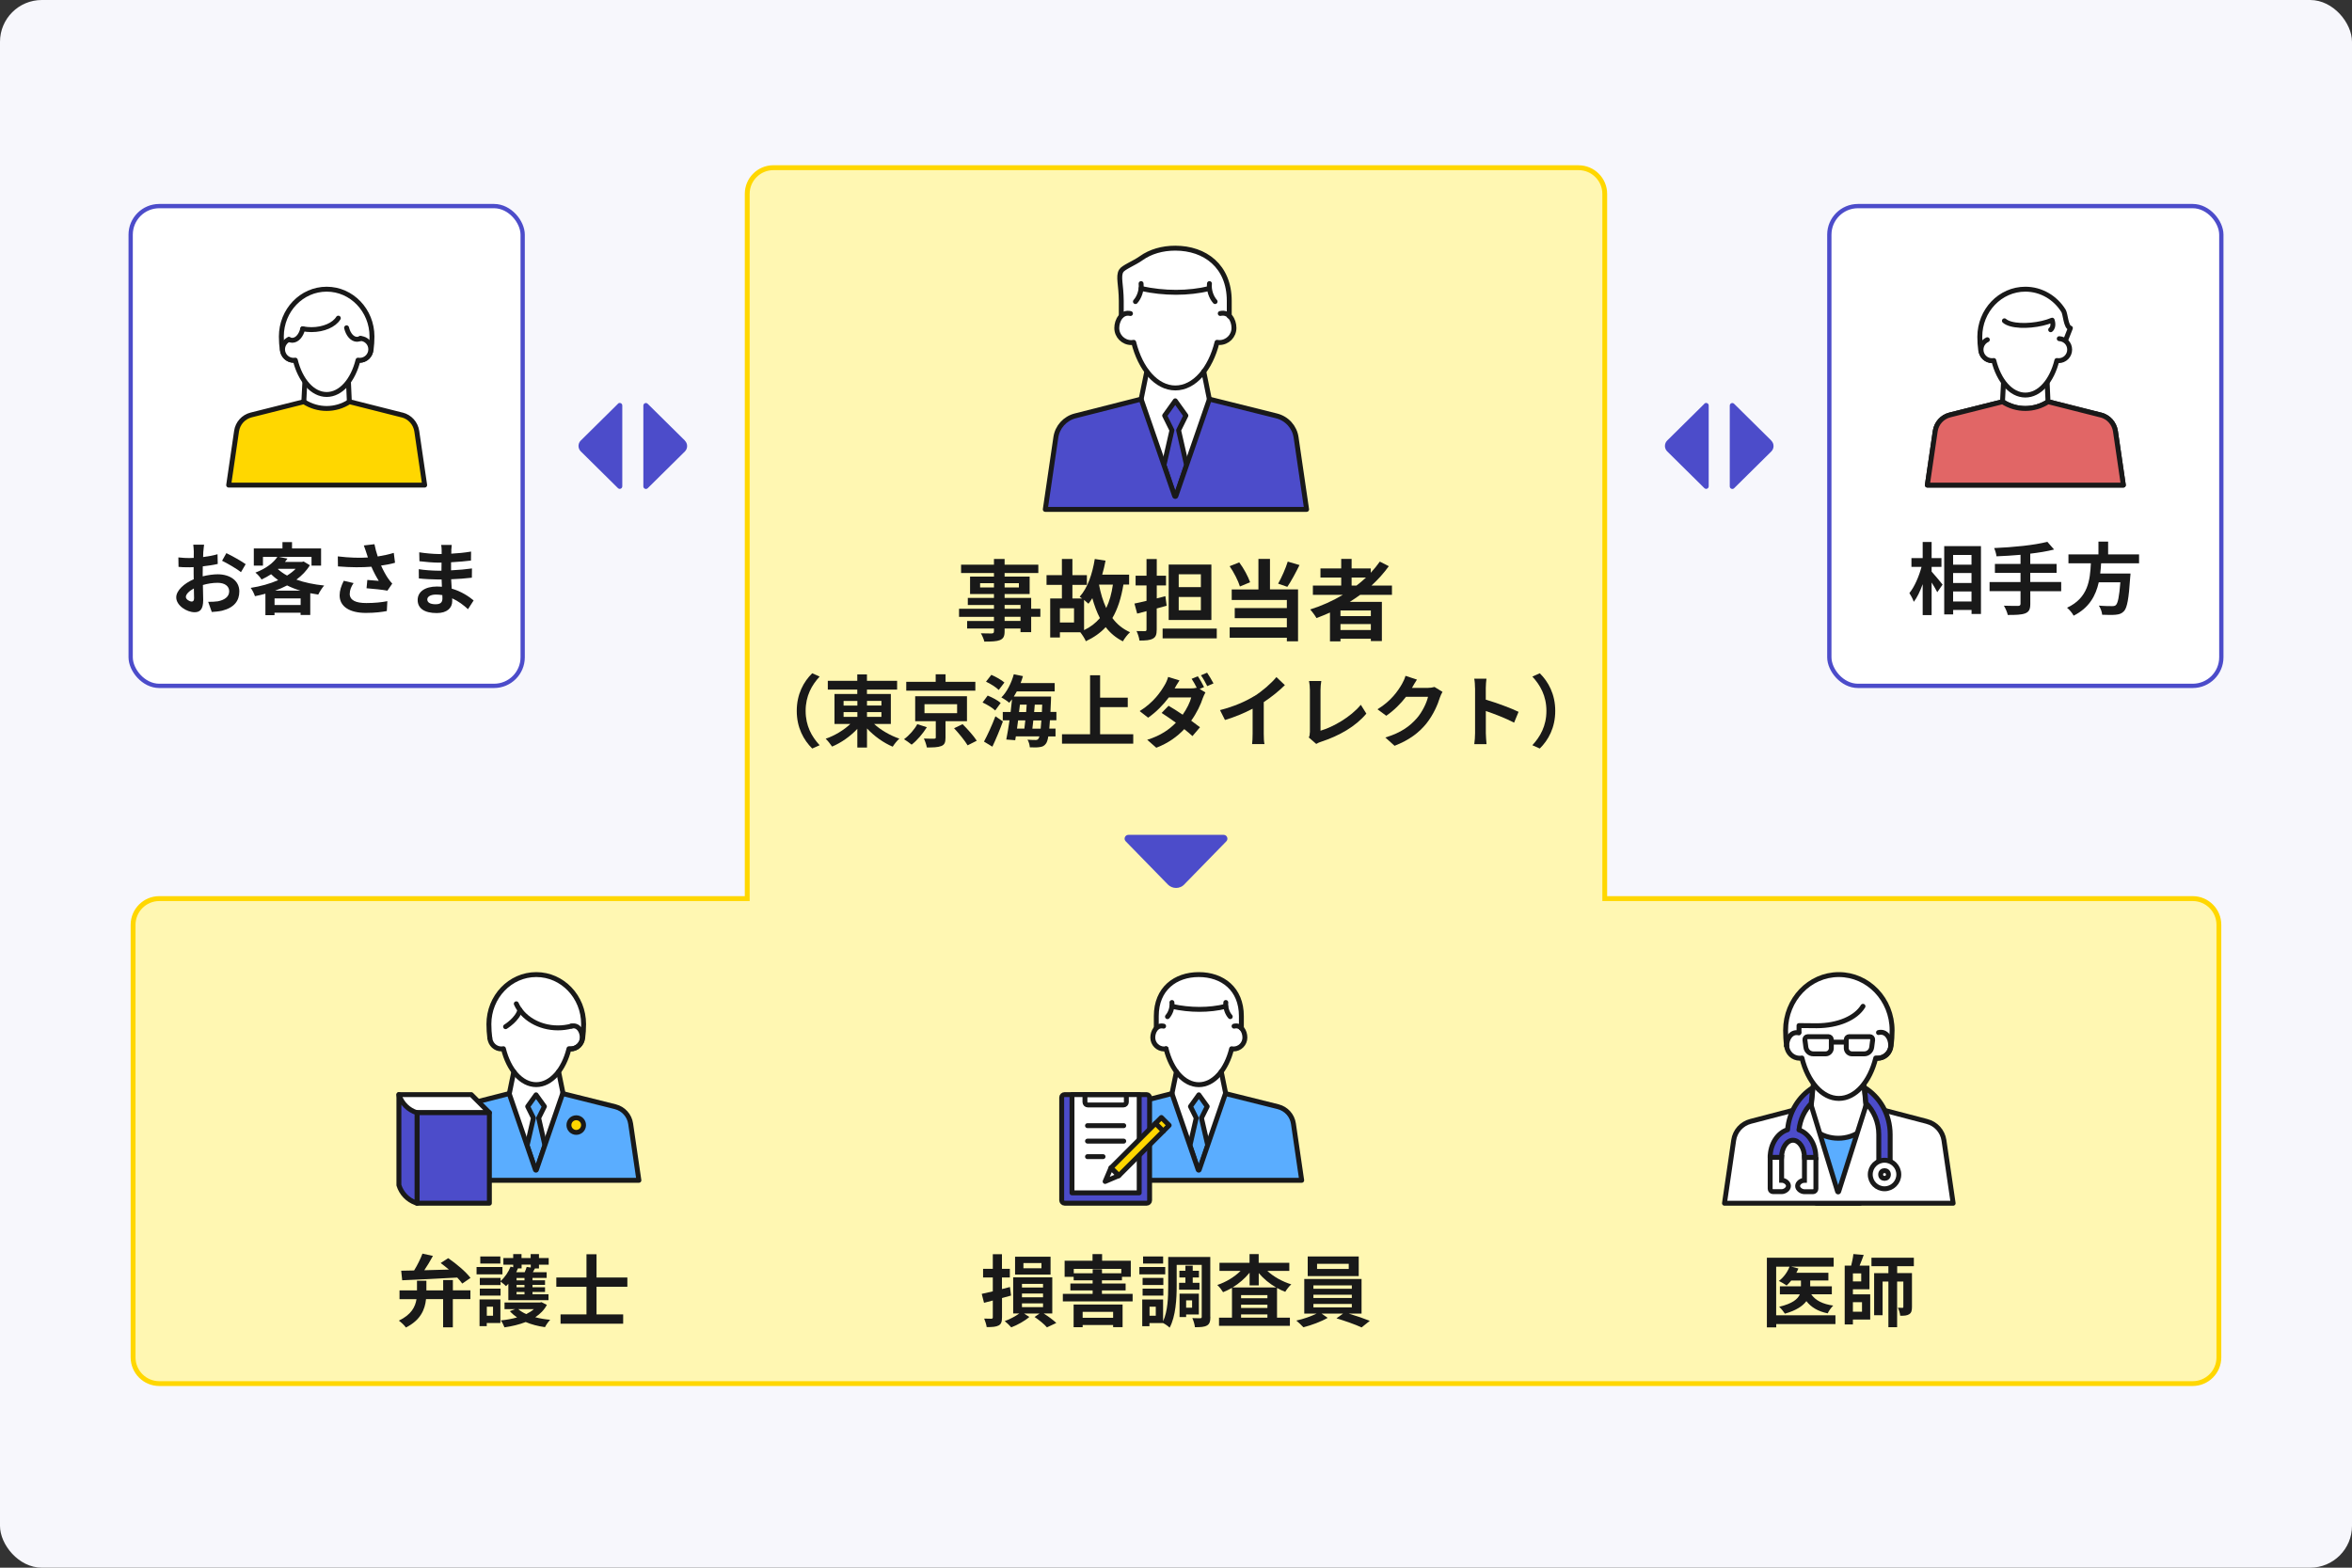 <?xml version="1.0" encoding="UTF-8"?>
<svg id="_レイヤー_2" data-name="レイヤー 2" xmlns="http://www.w3.org/2000/svg" width="450" height="300" viewBox="0 0 450 300">
  <rect x="0" y="0" width="450" height="300" fill="#333333" stroke="none"/>
  <defs>
    <style>
      .cls-1, .cls-2 {
        fill: gold;
      }

      .cls-1, .cls-3, .cls-4, .cls-5, .cls-6, .cls-7, .cls-8, .cls-9 {
        stroke-linecap: round;
      }

      .cls-1, .cls-3, .cls-4, .cls-5, .cls-6, .cls-8, .cls-9 {
        stroke-linejoin: round;
      }

      .cls-1, .cls-4, .cls-5, .cls-6, .cls-7, .cls-8, .cls-9 {
        stroke: #191919;
        stroke-width: .94px;
      }

      .cls-2, .cls-10, .cls-11, .cls-12, .cls-13, .cls-14, .cls-15 {
        stroke-width: 0px;
      }

      .cls-10, .cls-5 {
        fill: none;
      }

      .cls-3 {
        stroke: #4c4cca;
        stroke-width: .82px;
      }

      .cls-3, .cls-11, .cls-6, .cls-7 {
        fill: #fff;
      }

      .cls-4 {
        fill: #e16666;
      }

      .cls-12, .cls-9 {
        fill: #4c4cca;
      }

      .cls-13 {
        fill: #fff7b2;
      }

      .cls-7 {
        stroke-miterlimit: 10;
      }

      .cls-14 {
        fill: #191919;
      }

      .cls-8 {
        fill: #5aadff;
      }

      .cls-15 {
        fill: #f7f7fc;
      }
    </style>
  </defs>
  <g id="_レイヤー_12" data-name="レイヤー 12">
    <g>
      <rect class="cls-15" width="450" height="300" rx="8" ry="8"/>
      <g>
        <g>
          <path class="cls-13" d="m30.47,264.78c-2.76,0-5.01-2.25-5.01-5.01v-82.8c0-2.76,2.25-5.01,5.01-5.01h112.49V37.1c0-2.76,2.25-5.01,5.01-5.01h154.05c2.76,0,5.01,2.25,5.01,5.01v134.87h112.49c2.76,0,5.01,2.25,5.01,5.01v82.8c0,2.76-2.25,5.01-5.01,5.01H30.47Z"/>
          <path class="cls-2" d="m302.03,32.56c2.5,0,4.54,2.04,4.54,4.54v135.33h112.96c2.5,0,4.54,2.04,4.54,4.54v82.8c0,2.5-2.04,4.54-4.54,4.54H30.47c-2.5,0-4.54-2.04-4.54-4.54v-82.8c0-2.5,2.04-4.54,4.54-4.54h112.96V37.1c0-2.5,2.04-4.54,4.54-4.54h154.05m0-.94h-154.05c-3.02,0-5.47,2.45-5.47,5.47v134.4H30.47c-3.02,0-5.47,2.45-5.47,5.47v82.8c0,3.02,2.45,5.47,5.47,5.47h389.05c3.02,0,5.47-2.45,5.47-5.47v-82.8c0-3.02-2.45-5.47-5.47-5.47h-112.03V37.1c0-3.02-2.45-5.47-5.47-5.47h0Z"/>
        </g>
        <rect class="cls-3" x="25" y="39.44" width="75" height="91.81" rx="5.47" ry="5.47"/>
        <g>
          <path class="cls-14" d="m199.05,118.03h-1.76v2.94h-2.04v-.69h-3.04v.52c0,1-.24,1.4-.89,1.69-.64.25-1.55.29-2.99.29-.1-.47-.41-1.16-.66-1.59.81.03,1.81.03,2.08.03.32-.02.42-.12.42-.42v-.52h-5.13v-1.45h5.13v-.79h-6.68v-1.54h6.68v-.73h-5v-1.35h5v-.74h-4.57v-3.34h4.57v-.69h-6.29v-1.59h6.29v-1.1h2.04v1.1h6.45v1.59h-6.45v.69h4.79v3.34h-4.79v.74h5.08v2.08h1.76v1.54Zm-8.88-5.62v-.81h-2.65v.81h2.65Zm2.04-.81v.81h2.73v-.81h-2.73Zm0,4.89h3.04v-.73h-3.04v.73Zm3.04,1.54h-3.04v.79h3.04v-.79Z"/>
          <path class="cls-14" d="m214.94,111.86c-.42,2.56-1.1,4.69-2.11,6.41.86,1.18,1.99,2.09,3.38,2.72-.46.39-1.08,1.2-1.37,1.74-1.35-.68-2.43-1.59-3.29-2.72-1.01,1.1-2.26,1.97-3.8,2.7-.17-.46-.71-1.28-1.06-1.72h-3.9v1h-1.86v-7.46h2.24v-2.6h-2.94v-1.87h2.94v-3.09h2.01v3.09h2.77v1.87h-2.77v2.6h1.86c-.17-.14-.34-.25-.47-.34,1.5-1.64,2.43-4.34,2.89-7.22l2.06.32c-.17.91-.39,1.82-.64,2.68h5.15v1.89h-1.08Zm-9.45,4.54h-2.7v2.72h2.7v-2.72Zm1.91,4.19c1.25-.59,2.24-1.37,3.04-2.31-.59-1.13-1.06-2.41-1.45-3.81-.24.39-.49.76-.74,1.06-.19-.17-.51-.46-.84-.73v5.79Zm2.87-8.72c.3,1.64.76,3.16,1.38,4.49.61-1.27,1.03-2.75,1.28-4.49h-2.67Z"/>
          <path class="cls-14" d="m223.2,115.92c-.62.17-1.25.35-1.89.52v4.02c0,.98-.19,1.47-.74,1.75-.56.32-1.38.37-2.56.37-.05-.52-.32-1.32-.56-1.82.66.02,1.37.02,1.59.02.24,0,.32-.08.32-.32v-3.51l-1.79.47-.52-1.92c.66-.13,1.47-.32,2.31-.52v-2.95h-2.09v-1.86h2.09v-3.19h1.96v3.19h1.77v1.86h-1.77v2.48l1.65-.42.24,1.84Zm9.6,4.37v1.87h-10.36v-1.87h10.36Zm-1.03-1.65h-8.17v-10.6h8.17v10.6Zm-2.01-8.74h-4.24v2.46h4.24v-2.46Zm0,4.34h-4.24v2.55h4.24v-2.55Z"/>
          <path class="cls-14" d="m237.23,112.23c-.32-1.06-1.15-2.7-1.97-3.88l1.84-.73c.88,1.16,1.7,2.72,2.08,3.8l-1.94.81Zm5.75.56h5.37v9.94h-2.14v-.69h-10.94v-1.99h10.94v-1.75h-9.97v-1.94h9.97v-1.55h-10.55v-2.01h5.11v-5.84h2.21v5.84Zm5.65-4.66c-.74,1.5-1.6,3.11-2.33,4.17l-1.76-.61c.66-1.16,1.43-2.9,1.84-4.22l2.24.66Z"/>
          <path class="cls-14" d="m260.24,113.83c-.66.47-1.3.91-1.99,1.35h6.14v7.49h-2.11v-.44h-5.81v.51h-2.01v-5.52c-.84.37-1.72.74-2.58,1.06-.24-.44-.84-1.25-1.21-1.65,2.21-.69,4.32-1.65,6.26-2.8h-5.74v-1.77h5.42v-1.54h-3.97v-1.74h3.97v-1.82h1.99v1.82h3.66v.83c.64-.69,1.22-1.4,1.74-2.14l1.72.88c-.96,1.33-2.09,2.58-3.32,3.71h3.92v1.77h-6.08Zm2.04,2.99h-5.81v1.08h5.81v-1.08Zm0,3.75v-1.15h-5.81v1.15h5.81Zm-3.68-8.51h.93c.64-.49,1.25-1,1.82-1.54h-2.75v1.54Z"/>
        </g>
        <g>
          <path class="cls-14" d="m155.4,128.84l1.42.63c-1.5,1.62-2.68,3.69-2.68,6.57s1.18,4.95,2.68,6.57l-1.42.63c-1.62-1.59-2.96-3.99-2.96-7.2s1.33-5.61,2.96-7.2Z"/>
          <path class="cls-14" d="m167.23,138.53c1.27,1.17,3.1,2.23,4.84,2.82-.42.36-.99,1.08-1.27,1.54-1.75-.73-3.55-2.02-4.92-3.49v3.65h-1.85v-3.57c-1.35,1.44-3.09,2.66-4.83,3.39-.29-.44-.84-1.14-1.23-1.5,1.71-.58,3.48-1.65,4.72-2.83h-3.03v-5.73h4.36v-.85h-5.64v-1.67h5.64v-1.23h1.85v1.23h5.77v1.67h-5.77v.85h4.57v5.73h-3.23Zm-5.83-3.51h2.64v-.88h-2.64v.88Zm0,2.17h2.64v-.92h-2.64v.92Zm4.48-3.06v.88h2.76v-.88h-2.76Zm2.76,2.14h-2.76v.92h2.76v-.92Z"/>
          <path class="cls-14" d="m177.33,139.17c-.75,1.2-1.86,2.52-2.91,3.33-.39-.33-1.05-.79-1.46-1.04,1-.72,2.04-1.92,2.54-2.88l1.83.58Zm9.27-7h-13.21v-1.69h5.63v-1.44h1.89v1.44h5.7v1.69Zm-5.7,5.83v3.17c0,.9-.17,1.35-.82,1.6-.66.25-1.54.27-2.75.27-.09-.53-.33-1.22-.57-1.71.77.03,1.71.04,1.95.03.27-.02.33-.06.33-.25v-3.1h-3.94v-4.78h9.91v4.78h-4.11Zm-4.02-1.53h6.24v-1.71h-6.24v1.71Zm7.29,2.11c.93.93,2.15,2.28,2.71,3.17l-1.75.88c-.51-.87-1.65-2.26-2.59-3.27l1.63-.78Z"/>
          <path class="cls-14" d="m190.41,135.96c-.5-.49-1.57-1.14-2.42-1.53l.98-1.32c.85.34,1.95.92,2.49,1.41l-1.05,1.44Zm-2.15,5.96c.63-1.17,1.53-3.09,2.19-4.85l1.43.99c-.58,1.6-1.32,3.36-2.01,4.83l-1.6-.97Zm2.83-9.88c-.49-.5-1.56-1.19-2.44-1.59l1.02-1.31c.84.36,1.95.98,2.5,1.47l-1.08,1.42Zm9.79,5.82c-.03.6-.08,1.11-.12,1.57h1.19v1.5h-1.38c-.12.71-.27,1.13-.45,1.37-.33.46-.69.61-1.2.67-.43.08-1.15.08-1.89.04-.02-.44-.19-1.06-.44-1.46.65.05,1.23.06,1.53.06.26,0,.41-.04.56-.24.06-.09.13-.24.19-.45h-4.51l-.12.73-1.71-.13c.2-1,.42-2.29.62-3.67h-1.29v-1.6h1.5c.1-.83.19-1.65.27-2.42-.18.24-.36.45-.54.66-.31-.3-1.08-.81-1.5-1.02,1.06-1.05,1.92-2.75,2.38-4.44l1.75.36c-.13.45-.28.9-.45,1.33h6.52v1.59h-7.24c-.18.34-.38.67-.58.99h7.13s0,.51-.02.72c-.03.81-.06,1.54-.1,2.22h1.14v1.6h-1.23Zm-6.09,0c-.08.54-.15,1.06-.21,1.57h1.41c.06-.48.12-1.02.18-1.57h-1.38Zm.19-1.6h1.35c.03-.48.07-.96.1-1.42h-1.29l-.17,1.42Zm4.13,3.18c.04-.44.09-.96.13-1.57h-1.54c-.06.55-.12,1.09-.18,1.57h1.59Zm.23-3.18c.01-.44.04-.92.06-1.42h-1.42c-.03.46-.07.94-.12,1.42h1.49Z"/>
          <path class="cls-14" d="m216.82,140.51v1.8h-13.63v-1.8h5.37v-11.29h1.92v4.29h5.29v1.81h-5.29v5.19h6.34Z"/>
          <path class="cls-14" d="m230.37,131.48l-.84.36,1.1.67c-.17.3-.36.71-.5,1.08-.39,1.21-1.14,2.82-2.22,4.32.64.46,1.23.9,1.68,1.26l-1.44,1.69c-.4-.38-.96-.84-1.57-1.33-1.32,1.4-3.02,2.67-5.35,3.56l-1.74-1.52c2.59-.79,4.26-2.01,5.49-3.27-.98-.7-1.96-1.38-2.73-1.87l1.33-1.37c.79.45,1.74,1.06,2.7,1.71.77-1.09,1.41-2.38,1.64-3.31h-4.29c-1.05,1.4-2.44,2.83-3.96,3.88l-1.62-1.26c2.62-1.62,4.02-3.67,4.78-4.98.23-.36.54-1.05.67-1.56l2.17.67c-.36.52-.75,1.2-.93,1.53h3.06c.4,0,.84-.04,1.17-.13-.29-.57-.65-1.23-.98-1.71l1.19-.48c.38.54.92,1.5,1.18,2.05Zm1.8-.7l-1.19.52c-.31-.63-.79-1.5-1.21-2.07l1.18-.5c.39.57.95,1.51,1.22,2.04Z"/>
          <path class="cls-14" d="m239.98,133.22c1.54-.96,3.25-2.46,4.23-3.65l1.62,1.54c-1.14,1.13-2.58,2.29-4.04,3.25v6.06c0,.66.03,1.59.14,1.97h-2.37c.06-.36.1-1.31.1-1.97v-4.8c-1.54.81-3.45,1.62-5.29,2.16l-.95-1.89c2.69-.69,4.89-1.66,6.55-2.68Z"/>
          <path class="cls-14" d="m250.62,140.16v-8.13c0-.57-.07-1.27-.17-1.71h2.35c-.09.58-.15,1.13-.15,1.71v7.8c2.44-.71,5.79-2.63,7.71-4.96l1.06,1.69c-2.05,2.46-5.16,4.24-8.7,5.4-.21.07-.54.18-.89.4l-1.42-1.23c.18-.38.19-.63.19-.97Z"/>
          <path class="cls-14" d="m270.18,131.57s-.03.04-.04.07h3.01c.46,0,.96-.07,1.31-.18l1.53.94c-.17.29-.38.71-.5,1.08-.4,1.33-1.26,3.33-2.61,5.01-1.42,1.74-3.24,3.12-6.06,4.23l-1.77-1.59c3.07-.92,4.74-2.22,6.04-3.7,1.02-1.17,1.89-2.97,2.13-4.09h-4.21c-1,1.3-2.31,2.62-3.78,3.63l-1.68-1.24c2.63-1.6,3.93-3.54,4.68-4.83.23-.38.54-1.06.68-1.57l2.19.72c-.35.53-.74,1.2-.92,1.53Z"/>
          <path class="cls-14" d="m282.21,131.67c0-.52-.04-1.27-.15-1.8h2.34c-.06.53-.13,1.19-.13,1.8v2.22c2.01.58,4.89,1.65,6.27,2.33l-.85,2.07c-1.54-.81-3.79-1.68-5.41-2.23v4.24c0,.44.08,1.48.13,2.1h-2.34c.09-.6.15-1.5.15-2.1v-8.62Z"/>
          <path class="cls-14" d="m294.6,143.24l-1.42-.63c1.5-1.62,2.69-3.69,2.69-6.57s-1.19-4.95-2.69-6.57l1.42-.63c1.62,1.59,2.96,3.99,2.96,7.2s-1.33,5.61-2.96,7.2Z"/>
        </g>
        <g>
          <path class="cls-14" d="m38.9,105.54c-.02.33-.03.69-.04,1.06.99-.12,1.98-.31,2.76-.54l.04,1.86c-.85.2-1.89.35-2.86.46-.02.45-.02.92-.02,1.35v.56c1.02-.25,2.06-.39,2.88-.39,2.31,0,4.13,1.2,4.13,3.27,0,1.77-.93,3.1-3.31,3.7-.69.15-1.35.2-1.96.24l-.69-1.94c.67,0,1.32-.02,1.84-.1,1.22-.23,2.18-.83,2.18-1.92,0-1.02-.9-1.62-2.21-1.62-.93,0-1.9.15-2.82.42.03,1.18.06,2.35.06,2.86,0,1.86-.66,2.35-1.65,2.35-1.46,0-3.51-1.26-3.51-2.85,0-1.3,1.5-2.67,3.35-3.46-.02-.36-.02-.72-.02-1.06v-1.26c-.29.01-.56.03-.79.03-1,0-1.59-.02-2.1-.08l-.03-1.81c.88.1,1.53.12,2.07.12.27,0,.57-.01.87-.03.01-.52.01-.96.01-1.21,0-.31-.06-1.05-.1-1.32h2.07c-.05.27-.1.92-.14,1.31Zm-2.25,9.58c.27,0,.48-.12.48-.63,0-.38-.01-1.06-.04-1.88-.92.5-1.53,1.11-1.53,1.63,0,.47.71.87,1.09.87Zm10.35-7.15l-.9,1.53c-.72-.62-2.68-1.74-3.61-2.19l.82-1.46c1.16.56,2.9,1.54,3.69,2.11Z"/>
          <path class="cls-14" d="m59.29,108.16c-.65,1.08-1.53,1.98-2.58,2.76,1.56.56,3.37.93,5.31,1.13-.38.42-.88,1.21-1.13,1.73-.52-.08-1.03-.17-1.53-.26v4.17h-1.85v-.44h-4.99v.47h-1.74v-4.1c-.66.18-1.32.33-2,.47-.15-.48-.52-1.22-.82-1.59,1.83-.28,3.67-.78,5.26-1.48-.48-.34-.93-.72-1.35-1.13-.55.36-1.15.69-1.83,1.01-.24-.42-.79-1.05-1.18-1.32,2.08-.79,3.46-1.9,4.21-3.01h-2.76v1.67h-1.75v-3.29h5.48v-1.21h1.83v1.21h5.56v3.29h-1.83v-1.67h-6.27l1.67.33c-.15.21-.31.42-.48.63h3.27l.3-.08,1.2.72Zm-1.77,7.62v-1.27h-4.99v1.27h4.99Zm-.03-2.75c-.92-.27-1.77-.61-2.56-1-.72.38-1.5.72-2.31,1h4.88Zm-4.32-4.12c.5.45,1.08.87,1.75,1.23.63-.39,1.2-.83,1.65-1.29h-3.33l-.08.06Z"/>
          <path class="cls-14" d="m69.62,104.38l2.02-.24c.15.79.38,1.6.63,2.35,1.08-.17,2.13-.4,3.07-.69l.24,1.89c-.77.23-1.73.41-2.67.54.44.98.96,1.91,1.33,2.44.25.38.54.71.81,1.01l-.93,1.35c-.84-.17-2.73-.36-3.99-.46l.15-1.59c.73.06,1.73.15,2.19.18-.45-.72-.99-1.71-1.41-2.71-1.78.14-3.84.15-6.4-.06l-.03-1.92c2.25.27,4.17.32,5.76.21-.12-.35-.21-.66-.3-.92-.12-.35-.29-.89-.48-1.38Zm-2.71,9.22c0,1.26,1.12,1.8,3.18,1.8,1.63,0,2.96-.15,4.02-.36l-.1,1.89c-.85.17-2.21.36-4.04.36-3.06-.01-4.99-1.2-4.99-3.36,0-.91.29-1.77.79-2.79l1.88.44c-.48.7-.73,1.36-.73,2.02Z"/>
          <path class="cls-14" d="m86.36,105.34c-.02.15-.02.38-.02.61,1.23-.06,2.48-.18,3.79-.4l-.02,1.72c-.99.12-2.35.25-3.81.33v1.54c1.51-.07,2.79-.19,4-.36l-.02,1.77c-1.35.15-2.52.25-3.96.3.03.57.06,1.19.1,1.79,1.89.54,3.33,1.54,4.2,2.26l-1.08,1.68c-.81-.75-1.83-1.54-3.03-2.08.01.21.01.39.01.55,0,1.27-.97,2.27-2.95,2.27-2.4,0-3.66-.92-3.66-2.5s1.4-2.58,3.71-2.58c.31,0,.63.02.93.04-.03-.46-.05-.94-.06-1.39h-.78c-.87,0-2.58-.08-3.57-.2l-.02-1.77c.98.18,2.82.29,3.62.29h.72c0-.5,0-1.04.02-1.54h-.56c-.94,0-2.68-.14-3.67-.27l-.04-1.71c1.08.18,2.79.33,3.71.33h.58v-.71c0-.29-.03-.75-.09-1.03h2.02c-.04.3-.07.67-.09,1.06Zm-3.03,10.29c.79,0,1.32-.23,1.32-1.1,0-.17,0-.38-.02-.65-.4-.06-.81-.1-1.23-.1-1.06,0-1.65.42-1.65.93,0,.57.54.92,1.58.92Z"/>
        </g>
        <g>
          <path class="cls-14" d="m86.64,246.93h3.36v1.68h-3.36v5.4h-1.86v-5.4h-3.27c-.2,1.95-1.01,4-3.85,5.43-.27-.41-.93-1.02-1.35-1.32,2.4-1.14,3.15-2.65,3.38-4.11h-3.25v-1.68h3.34v-1.84h1.8v1.84h3.21v-1.98h1.86v1.98Zm-9.87-3.76c.7-.02,1.54-.03,2.46-.05.62-1,1.23-2.23,1.6-3.22l2,.44c-.5.93-1.08,1.89-1.65,2.74,1.47-.04,3.09-.09,4.71-.13-.53-.44-1.07-.87-1.58-1.25l1.44-.93c1.54,1.05,3.4,2.61,4.27,3.78l-1.58,1.08c-.24-.34-.57-.73-.96-1.15-3.81.21-7.78.41-10.53.52l-.19-1.83Z"/>
          <path class="cls-14" d="m96.13,243.87h-4.95v-1.41h4.95v1.41Zm-.39,9.31h-2.61v.6h-1.38v-5.11h3.99v4.52Zm1.52-7.51c-.15.17-.29.31-.44.45-.23-.23-.72-.63-1.05-.87v.66h-3.97v-1.36h3.97v.6c.81-.7,1.52-1.74,1.92-2.77l.5.13v-.5h-1.88v-1.27h1.88v-.75h1.59v.75h1.75v-.75h1.59v.75h1.86v1.27h-1.86v.72h-.77c-.14.25-.27.51-.4.73h2.64v1.09h-2.71v.45h2.4v.88h-2.4v.45h2.4v.9h-2.4v.45h3.06v1.13h-7.68v-3.15Zm-5.46.93h3.97v1.33h-3.97v-1.33Zm3.93-4.8h-3.84v-1.35h3.84v1.35Zm-2.59,8.26v1.73h1.19v-1.73h-1.19Zm11.49-.34c-.52.97-1.29,1.74-2.22,2.35.89.24,1.85.4,2.86.49-.36.35-.79.99-1,1.41-1.33-.18-2.58-.51-3.69-.98-1.23.48-2.61.81-4.06,1.02-.14-.4-.45-1-.71-1.33,1.09-.1,2.16-.3,3.12-.57-.52-.36-.99-.75-1.38-1.2l1.04-.39h-2.06v-1.27h6.79l.29-.06,1.02.52Zm-5.59-6.99h.06c-.1.25-.21.49-.33.73h1.62c.15-.35.3-.72.38-1.02l.78.12v-.56h-1.75v.72h-.75Zm1.31,1.83h-1.52v.45h1.52v-.45Zm0,1.33h-1.52v.45h1.52v-.45Zm0,1.35h-1.52v.45h1.52v-.45Zm-1.2,3.28c.41.36.93.68,1.53.95.55-.27,1.06-.58,1.47-.95h-3Z"/>
          <path class="cls-14" d="m114.13,246.24v5.29h5.1v1.78h-11.98v-1.78h4.96v-5.29h-5.77v-1.77h5.77v-4.45h1.92v4.45h5.9v1.77h-5.9Z"/>
        </g>
        <g>
          <path class="cls-14" d="m351.18,253.38h-11.34v.63h-1.79v-13.33h12.78v1.71h-8.11l1.36.35c-.1.28-.24.55-.39.82h6.13v1.48h-3.48v1.11h4.14v1.53h-3.94c.79,1.17,2.22,1.89,4.21,2.16-.39.36-.85,1.02-1.06,1.49-1.86-.38-3.16-1.16-4.08-2.34-.69.93-1.95,1.79-4.11,2.4-.23-.37-.73-.99-1.1-1.32,2.55-.6,3.57-1.48,3.96-2.38h-3.82v-1.53h4.03v-1.11h-1.86c-.29.36-.58.68-.88.95-.35-.26-1.08-.68-1.49-.87.89-.65,1.65-1.69,2.04-2.73h-2.55v9.3h11.34v1.69Z"/>
          <path class="cls-14" d="m354.51,247.69h3.31v4.83h-3.31v.93h-1.57v-11.26h1.24c.18-.72.36-1.56.42-2.21l1.98.17c-.25.71-.54,1.44-.79,2.04h1.89v4.53h-3.17v.98Zm1.59-4h-1.59v1.53h1.59v-1.53Zm-1.59,5.5v1.83h1.74v-1.83h-1.74Zm8.47-6.9v1.33h2.83v6.48c0,.69-.1,1.13-.54,1.4-.42.27-.94.29-1.71.29-.03-.46-.24-1.13-.45-1.53.38.01.75.01.87.01.14,0,.18-.04.18-.19v-4.84h-1.19v8.74h-1.67v-8.74h-1.11v6.45h-1.62v-8.05h2.73v-1.33h-3.24v-1.62h8.11v1.62h-3.21Z"/>
        </g>
        <g>
          <path class="cls-14" d="m193.45,247.92c-.57.17-1.15.33-1.74.48v3.66c0,.88-.15,1.32-.65,1.59-.51.27-1.23.31-2.28.31-.05-.45-.29-1.17-.48-1.63.57.03,1.18.03,1.38.03.19-.02.27-.07.27-.28v-3.21l-1.68.44-.44-1.71c.6-.12,1.33-.29,2.12-.48v-2.66h-1.86v-1.65h1.86v-2.8h1.75v2.8h1.51v1.65h-1.51v2.22c.51-.12,1.02-.25,1.53-.39l.21,1.63Zm6.25,3.44c.92.58,1.86,1.29,2.4,1.81l-1.79.84c-.49-.58-1.5-1.41-2.37-1.99l.96-.66h-2.97l1.01.66c-.85.75-2.31,1.56-3.46,1.99-.29-.34-.83-.87-1.25-1.2.96-.33,2.05-.92,2.79-1.46h-1.17v-6.91h7.48v6.91h-1.63Zm1.3-7.45h-6.79v-3.42h6.79v3.42Zm-5.47,2.47h4.03v-.69h-4.03v.69Zm0,1.88h4.03v-.72h-4.03v.72Zm0,1.88h4.03v-.72h-4.03v.72Zm3.73-8.43h-3.45v.99h3.45v-.99Z"/>
          <path class="cls-14" d="m216.7,247.6v1.44h-13.35v-1.44h5.7v-.66h-4.26v-1.32h4.26v-.61h-3.63v-.67h-1.73v-3.08h5.34v-1.27h1.83v1.27h5.49v3.08h-1.69v.67h-3.83v.61h4.53v1.32h-4.53v.66h5.86Zm-11.29,2.04h9.37v4.33h-1.81v-.41h-5.83v.42h-1.73v-4.35Zm3.65-5.98v-.78h1.78v.78h3.69v-.84h-9.09v.84h3.61Zm-1.92,7.38v1.14h5.83v-1.14h-5.83Z"/>
          <path class="cls-14" d="m222.94,243.87h-4.95v-1.41h4.95v1.41Zm8.64,8.11c0,.87-.14,1.38-.65,1.67-.51.3-1.25.33-2.31.33-.04-.48-.27-1.27-.5-1.74.62.03,1.31.02,1.53.02.21,0,.27-.06.27-.28v-9.93h-4.79v4.06c0,2.39-.18,5.81-1.35,7.96-.26-.27-.85-.69-1.25-.88h-2.61v.6h-1.38v-5.11h3.99v4.17c.9-1.95.98-4.66.98-6.73v-5.58h8.05v11.46Zm-9-6.07h-3.97v-1.36h3.97v1.36Zm-3.97.69h3.97v1.33h-3.97v-1.33Zm3.93-4.8h-3.84v-1.35h3.84v1.35Zm-1.41,8.26h-1.19v1.73h1.19v-1.73Zm5.67-4.57v-1.02h-1.15v-1.29h1.15v-.97h1.4v.97h1.19v1.29h-1.19v1.02h1.29v1.31h-3.9v-1.31h1.21Zm.14,6.04v.51h-1.26v-4.48h3.69v3.98h-2.43Zm0-2.69v1.41h1.14v-1.41h-1.14Z"/>
          <path class="cls-14" d="m242.46,243.19c1.2,1.13,2.9,2.07,4.6,2.59-.38.31-.89.98-1.16,1.43-.54-.2-1.06-.45-1.57-.74v5.69h2.46v1.56h-13.56v-1.56h2.48v-5.71c-.56.31-1.11.6-1.7.83-.25-.41-.73-1.05-1.11-1.38,1.65-.54,3.3-1.54,4.46-2.7h-4.04v-1.54h5.75v-1.67h1.75v1.67h5.86v1.54h-4.23Zm1.71,3.19c-1.27-.72-2.43-1.68-3.34-2.76v2.35h-1.75v-2.42c-.89,1.09-2.01,2.07-3.25,2.82h8.35Zm-1.68,1.46h-5.04v.6h5.04v-.6Zm-5.04,2.46h5.04v-.63h-5.04v.63Zm5.04,1.86v-.63h-5.04v.63h5.04Z"/>
          <path class="cls-14" d="m258.06,251.38c1.41.42,2.98.96,4.02,1.38l-1.57,1.26c-1.15-.54-3.23-1.27-4.81-1.74l1.26-.9h-4.1l1.16.81c-1.22.71-3.14,1.43-4.65,1.8-.33-.38-.94-.93-1.35-1.28,1.31-.28,2.85-.82,3.87-1.33h-2.35v-6.63h10.96v6.63h-2.43Zm1.9-7.18h-9.76v-3.75h9.76v3.75Zm-8.67,2.42h7.35v-.65h-7.35v.65Zm0,1.77h7.35v-.63h-7.35v.63Zm0,1.8h7.35v-.66h-7.35v.66Zm6.76-8.34h-6.06v.98h6.06v-.98Z"/>
        </g>
        <rect class="cls-3" x="350" y="39.44" width="75" height="91.81" rx="5.47" ry="5.47"/>
        <g>
          <path class="cls-14" d="m369.57,109.38c.53.57,1.8,2.11,2.1,2.49l-1.02,1.46c-.23-.48-.66-1.19-1.08-1.86v6.24h-1.71v-5.92c-.48,1.32-1.05,2.55-1.7,3.38-.17-.51-.55-1.23-.84-1.68.98-1.19,1.84-3.22,2.32-5.01h-1.93v-1.68h2.15v-3.08h1.71v3.08h1.88v1.68h-1.88v.92Zm9.44-4.86v12.97h-1.8v-.77h-3.52v.85h-1.71v-13.06h7.04Zm-5.33,1.68v1.86h3.52v-1.86h-3.52Zm0,3.46v1.9h3.52v-1.9h-3.52Zm3.52,5.44v-1.92h-3.52v1.92h3.52Z"/>
          <path class="cls-14" d="m394.37,113.13h-5.92v2.44c0,1.06-.27,1.53-.98,1.81-.72.27-1.8.31-3.33.3-.1-.51-.45-1.29-.74-1.77,1.11.04,2.37.04,2.7.04.34-.01.48-.12.48-.42v-2.41h-5.92v-1.74h5.92v-1.75h-4.9v-1.71h4.9v-1.75c-1.56.14-3.13.23-4.6.29-.04-.47-.27-1.19-.45-1.58,3.61-.15,7.72-.55,10.18-1.2l1.29,1.48c-1.33.34-2.91.6-4.56.79v1.96h5.04v1.71h-5.04v1.75h5.92v1.74Z"/>
          <path class="cls-14" d="m402,107.8c-.04.65-.09,1.31-.17,1.95h5.79s-.02.54-.06.78c-.27,4.08-.58,5.76-1.18,6.42-.45.48-.92.63-1.62.69-.56.06-1.56.04-2.56,0-.03-.51-.3-1.25-.63-1.75,1.03.1,2.08.1,2.52.1.33,0,.54-.03.72-.19.39-.33.66-1.64.87-4.37h-4.13c-.57,2.54-1.81,4.88-4.81,6.39-.25-.5-.79-1.13-1.26-1.52,4.05-1.88,4.4-5.29,4.56-8.5h-4.29v-1.71h5.74v-2.45h1.85v2.45h5.92v1.71h-7.26Z"/>
        </g>
        <g>
          <path class="cls-12" d="m131.03,84.3l-7.11-7.03c-.31-.31-.83-.09-.83.35v15.46c0,.43.52.65.83.35l7.11-7.03c.58-.57.58-1.51,0-2.08Zm-12.8-7.03l-7.11,7.03c-.58.57-.58,1.51,0,2.08l7.11,7.03c.31.31.83.09.83-.35v-15.46c0-.43-.52-.65-.83-.35Z"/>
          <path class="cls-12" d="m338.89,84.3l-7.11-7.03c-.31-.31-.83-.09-.83.35v15.46c0,.43.52.65.83.35l7.11-7.03c.58-.57.58-1.51,0-2.08Zm-12.8-7.03l-7.11,7.03c-.58.57-.58,1.51,0,2.08l7.11,7.03c.31.31.83.09.83-.35v-15.46c0-.43-.52-.65-.83-.35Z"/>
        </g>
        <path class="cls-12" d="m226.57,169.26l8.06-8.26c.45-.46.12-1.24-.52-1.24h-18.21c-.65,0-.98.78-.52,1.24l8.06,8.26c.86.88,2.28.88,3.15,0Z"/>
        <g>
          <rect class="cls-10" x="195" y="42.48" width="60" height="60"/>
          <rect class="cls-10" x="200" y="47.48" width="50" height="50"/>
          <g>
            <g>
              <path class="cls-11" d="m235.18,60.5h.02s0-2.92,0-2.92c0-6.65-4.63-10.09-10.33-10.09-3.36,0-5.75,1.31-7.07,2.28-.61.45-2.97,1.4-3.28,2.07-.62,1.33.02,3.92.02,5.73v2.8h.14c-.65.54-1.01,1.5-1.01,2.4,0,1.54,1.25,2.79,2.79,2.79.15,0,.3-.02.45-.04h0c1.26,5.11,4.35,8.73,7.97,8.73s6.71-3.62,7.97-8.73c.15.02.29.04.45.04,1.54,0,2.79-1.25,2.79-2.79,0-.84-.32-1.72-.88-2.28Z"/>
              <polygon class="cls-11" points="218.33 76.39 219.41 71.09 230.31 71.09 231.38 76.39 224.82 95.44 218.33 76.39"/>
              <path class="cls-5" d="m235.19,60.5v-2.92c0-6.65-4.63-10.09-10.33-10.09-2.47,0-4.74.65-6.52,1.92-1.42,1.01-3.43,1.74-3.83,2.44-.62,1.06,0,2.62.02,5.73v2.8"/>
              <g>
                <line class="cls-5" x1="230.31" y1="71.09" x2="231.38" y2="76.39"/>
                <line class="cls-5" x1="219.41" y1="71.09" x2="218.33" y2="76.39"/>
              </g>
              <path class="cls-5" d="m216.29,60c-1.66-.39-2.62,1.29-2.62,2.77,0,1.54,1.25,2.79,2.79,2.79.15,0,.3-.02.45-.05,1.26,5.11,4.35,8.73,7.97,8.73s6.71-3.62,7.97-8.73c.15.02.29.04.45.04,1.54,0,2.79-1.25,2.79-2.79s-.96-3.16-2.62-2.77"/>
            </g>
            <g>
              <path class="cls-5" d="m232.48,57.71c-.73-.81-1.22-2.16-1.08-3.44"/>
              <path class="cls-5" d="m217.24,57.71c.73-.81,1.22-2.16,1.08-3.44"/>
            </g>
            <polygon class="cls-9" points="224.86 95.44 222.7 89.01 224.22 82.34 222.83 79.53 224.86 76.7 226.89 79.53 225.5 82.34 227.02 89.01 224.86 95.44"/>
            <path class="cls-9" d="m244.25,79.59l-12.86-3.21-6.41,18.54c-.04.11-.2.11-.24,0l-6.41-18.54-12.6,3.2c-1.96.5-3.43,2.12-3.72,4.12l-2.02,13.78h50l-2.01-13.76c-.29-2.01-1.77-3.64-3.74-4.13Z"/>
            <path class="cls-5" d="m218.33,55.21c4.39.97,9.05.97,13.04,0"/>
          </g>
        </g>
        <g>
          <rect class="cls-10" x="40" y="51.59" width="45" height="45"/>
          <rect class="cls-10" x="45.63" y="55.34" width="33.75" height="37.5"/>
          <g>
            <g>
              <polygon class="cls-6" points="66.84 76.87 66.58 71.07 58.43 71.11 58.13 76.87 57.16 83.67 67.47 83.67 66.84 76.87"/>
              <path class="cls-1" d="m76.94,79.42l-10.09-2.55h0c-2.64,1.73-6.05,1.73-8.7.01h-.02s-10.08,2.53-10.08,2.53c-1.47.37-2.57,1.59-2.79,3.09l-1.51,10.33h37.5l-1.51-10.32c-.22-1.5-1.33-2.73-2.8-3.1Z"/>
            </g>
            <g>
              <path class="cls-6" d="m56.27,68.95c-1.16,0-2.12-.88-2.27-2.01-.11-.82-.17-1.67-.17-2.54h0c0-5.01,3.88-9.06,8.67-9.06s8.67,4.06,8.67,9.06h0c0,.87-.06,1.72-.17,2.54-.15,1.14-1.11,2.01-2.27,2.01"/>
              <path class="cls-6" d="m55.27,64.96c-.71.33-1.21,1.05-1.21,1.89,0,1.16.94,2.1,2.1,2.1.12,0,.23-.02.34-.03.95,3.85,3.27,6.57,6,6.57s5.05-2.72,6-6.57c.11.02.22.03.34.03,1.16,0,2.1-.94,2.1-2.1s-.88-2.02-1.98-2.09"/>
              <path class="cls-5" d="m57.91,62.92c.53.1,1.09.16,1.67.16,2.35,0,4.36-.91,5.15-2.2"/>
              <path class="cls-5" d="m55.27,64.96c.2.1.42.16.65.16.91,0,1.69-.91,2-2.2"/>
              <path class="cls-5" d="m68.96,64.77c-.2.1-.42.16-.65.16-.91,0-1.69-.91-2-2.2"/>
            </g>
          </g>
        </g>
        <g>
          <rect class="cls-10" x="365" y="51.59" width="45" height="45"/>
          <rect class="cls-10" x="370.62" y="55.34" width="33.75" height="37.5"/>
          <g>
            <polygon class="cls-6" points="391.84 76.87 391.58 71.07 383.43 71.11 383.13 76.87 382.16 83.67 392.47 83.67 391.84 76.87"/>
            <path class="cls-1" d="m401.94,79.42l-10.09-2.55h0c-2.64,1.73-6.05,1.73-8.7.01h-.02s-10.08,2.53-10.08,2.53c-1.47.37-2.57,1.59-2.79,3.09l-1.51,10.33h37.5l-1.51-10.32c-.22-1.5-1.33-2.73-2.8-3.1Z"/>
          </g>
          <g>
            <path class="cls-4" d="m401.94,79.42l-10.09-2.55h0c-2.64,1.73-6.05,1.73-8.7.01h-.02s-10.08,2.53-10.08,2.53c-1.47.37-2.57,1.59-2.79,3.09l-1.51,10.33h37.5l-1.51-10.32c-.22-1.5-1.33-2.73-2.8-3.1Z"/>
            <g>
              <path class="cls-6" d="m381.24,69.02c-1.17,0-2.13-.88-2.28-2.02-.11-.82-.17-1.67-.17-2.55h0c0-5.03,3.9-9.11,8.71-9.11,3.06,0,5.76,1.65,7.31,4.15.38.62.44,3.11,1.31,3.3l-1.06,2.69"/>
              <path class="cls-6" d="m380.23,65.01c-.72.34-1.21,1.06-1.21,1.9,0,1.16.94,2.11,2.11,2.11.12,0,.23-.02.34-.03.95,3.87,3.29,6.61,6.03,6.61s5.08-2.74,6.03-6.61c.11.02.22.03.34.03,1.16,0,2.11-.94,2.11-2.11s-.88-2.03-1.99-2.1"/>
              <path class="cls-5" d="m383.5,61.39c1.2,1.05,4.5,1.11,7.23.48.68-.15,1.31-.36,1.9-.6,0,0,.46,1.23-.28,1.83"/>
            </g>
          </g>
        </g>
        <g>
          <rect class="cls-10" x="76.32" y="186.5" width="43.75" height="43.75"/>
          <rect class="cls-10" x="71.94" y="182.12" width="52.5" height="52.5"/>
          <g>
            <g>
              <path class="cls-11" d="m93.67,198.63c.14,1.24,1.08,2.1,2.25,2.1.12,0,.24-.02.36-.04.99,4.02,3.42,6.87,6.27,6.87s5.28-2.85,6.27-6.87c.12.02.23.04.35.04,1.21,0,2.19-.98,2.19-2.19l.07.09c.11-.85.17-1.74.17-2.65h0c0-5.23-4.06-9.48-9.06-9.48s-9.06,4.24-9.06,9.48h0c0,.91.06,1.8.17,2.65"/>
              <polygon class="cls-11" points="97.42 209.26 98.27 205.09 106.85 205.09 107.7 209.26 102.52 224.27 97.42 209.26"/>
              <path class="cls-5" d="m93.71,198.63c-.11-.85-.17-1.74-.17-2.65h0c0-5.23,4.06-9.48,9.06-9.48s9.06,4.24,9.06,9.48h0c0,.91-.06,1.8-.17,2.65-.16,1.19-1.16,2.1-2.37,2.1"/>
              <line class="cls-5" x1="106.88" y1="205.09" x2="107.73" y2="209.26"/>
              <line class="cls-5" x1="98.3" y1="205.09" x2="97.45" y2="209.26"/>
              <path class="cls-5" d="m93.71,198.63c.14,1.24,1.08,2.1,2.25,2.1.12,0,.24-.02.36-.04.99,4.02,3.42,6.87,6.27,6.87s5.28-2.85,6.27-6.87c.12.02.23.04.35.04,1.21,0,2.19-.98,2.19-2.19s-.76-2.49-2.07-2.18"/>
              <path class="cls-5" d="m109.34,196.36c-.82.22-1.69.34-2.59.34-3.64,0-6.75-1.91-7.97-4.61"/>
              <path class="cls-5" d="m96.73,196.47s2.28-1.38,2.75-3.2"/>
              <polygon class="cls-8" points="102.56 224.27 100.85 219.2 102.06 213.95 100.96 211.74 102.56 209.51 104.16 211.74 103.06 213.95 104.26 219.2 102.56 224.27"/>
              <path class="cls-8" d="m117.74,211.79l-10.09-2.52-5.02,14.59c-.03.09-.15.09-.19,0l-5.02-14.59-9.88,2.52c-1.54.39-2.69,1.67-2.92,3.24l-1.58,10.84h39.2l-1.58-10.83c-.23-1.58-1.39-2.86-2.93-3.25Z"/>
            </g>
            <circle class="cls-1" cx="110.25" cy="215.3" r="1.4"/>
          </g>
          <g>
            <polygon class="cls-6" points="77.04 212.93 93.63 212.93 90.17 209.47 76.32 209.47 77.04 212.93"/>
            <rect class="cls-9" x="79.78" y="212.93" width="13.85" height="17.32" transform="translate(173.41 443.18) rotate(-180)"/>
            <path class="cls-9" d="m76.32,226.79h0c.48,1.57,1.67,2.82,3.22,3.38l.25.09v-17.32s-.06-.02-.06-.02c-1.56-.5-2.8-1.7-3.34-3.25l-.07-.2v17.32Z"/>
          </g>
        </g>
        <g>
          <g>
            <g>
              <rect class="cls-10" x="325.56" y="182.12" width="52.5" height="52.5"/>
              <rect class="cls-10" x="329.93" y="186.5" width="43.75" height="43.75"/>
              <g>
                <polygon class="cls-6" points="346.54 211.56 346.95 207.41 356.6 207.41 357.01 211.56 355.89 230.25 347.52 230.25 346.54 211.56"/>
                <path class="cls-11" d="m358.83,202.47c-1.11,4.52-3.85,7.73-7.06,7.73s-5.94-3.21-7.06-7.73c-.13.02-.26.04-.4.04-1.32,0-2.37-.98-2.54-2.37-.13-.96-.19-1.96-.19-2.98h0c0-5.89,4.56-10.66,10.19-10.66s10.19,4.77,10.19,10.66h0c0,1.02-.07,2.02-.19,2.98-.17,1.34-1.3,2.37-2.67,2.37l-.27-.04Z"/>
                <g>
                  <path class="cls-5" d="m341.82,200.14c-.13-.96-.19-1.96-.19-2.98h0c0-5.89,4.56-10.66,10.19-10.66s10.19,4.77,10.19,10.66h0c0,1.02-.07,2.02-.19,2.98-.17,1.34-1.3,2.37-2.67,2.37"/>
                  <path class="cls-5" d="m341.82,200.14c.16,1.39,1.21,2.37,2.54,2.37.14,0,.27-.02.4-.04,1.11,4.52,3.85,7.73,7.06,7.73s5.94-3.2,7.06-7.73c.13.02.26.04.39.04,1.36,0,2.47-1.1,2.47-2.47s-.85-2.8-2.33-2.45"/>
                  <path class="cls-5" d="m341.84,200.11c0-1.31.85-2.8,2.33-2.45"/>
                  <path class="cls-5" d="m356.44,192.57c-1.37,2.24-4.76,3.72-8.86,3.72-1.02,0-2.49-.01-3.38-.03v1.25"/>
                </g>
                <path class="cls-8" d="m356.18,216.29c-2.47,2.04-6.47,2.04-8.94,0l-8.91,10.31,13.34,3.17,14.77-2.29-10.26-11.19Z"/>
                <path class="cls-6" d="m368.65,214.6l-11.64-3.04-5.22,16.46c-.03.1-.17.1-.21,0l-5.04-16.46-11.59,3.03c-1.71.43-3,1.86-3.25,3.61l-1.76,12.06h43.75l-1.76-12.04c-.26-1.76-1.55-3.18-3.27-3.61Z"/>
              </g>
            </g>
            <g>
              <g>
                <path class="cls-9" d="m356.72,208.1l.28,2.88v.1c1.51,1.5,2.46,3.64,2.46,6.02v5.47c0,.6.49,1.09,1.09,1.09s1.09-.49,1.09-1.09v-5.47c0-3.85-1.99-7.2-4.93-9Z"/>
                <circle class="cls-6" cx="360.56" cy="224.76" r="2.73"/>
                <circle class="cls-6" cx="360.56" cy="224.76" r=".74"/>
              </g>
              <g>
                <path class="cls-9" d="m344.2,216.22c.2-1.99,1.07-3.77,2.35-5.07v-.17s.27-2.83.27-2.83c-2.66,1.67-4.52,4.61-4.81,8.04-1.9.59-3.33,2.73-3.33,5.29,0,.6.49,1.09,1.09,1.09s1.09-.49,1.09-1.09c0-1.78,1-3.28,2.19-3.28s2.19,1.5,2.19,3.28c0,.6.49,1.09,1.09,1.09s1.09-.49,1.09-1.09c0-2.52-1.38-4.63-3.24-5.26Z"/>
                <path class="cls-7" d="m340.87,221.48v4.38c.6,0,1.31.49,1.31,1.09s-.71,1.09-1.31,1.09h-1.64c-.3,0-.55-.24-.55-.55v-6.02h2.19Z"/>
                <path class="cls-7" d="m347.43,221.48v6.02c0,.3-.24.55-.55.55h-1.64c-.6,0-1.31-.49-1.31-1.09s.71-1.09,1.31-1.09v-4.38h2.19Z"/>
              </g>
            </g>
          </g>
          <g>
            <path class="cls-5" d="m349.83,198.39c.3,0,.54.24.55.54v1.72c-.05.58-.52,1.02-1.09,1.02h-2.36c-.72,0-1.33-.55-1.42-1.28l-.18-1.39c-.04-.33.21-.62.54-.62h3.96Z"/>
            <path class="cls-5" d="m353.79,198.39c-.3,0-.54.24-.55.54v1.72c.05.58.52,1.02,1.09,1.02h2.36c.72,0,1.33-.55,1.42-1.28l.18-1.39c.04-.33-.21-.62-.54-.62h-3.96Z"/>
          </g>
          <line class="cls-5" x1="350.57" y1="199.43" x2="353.05" y2="199.43"/>
        </g>
        <g>
          <rect class="cls-10" x="203.13" y="186.5" width="43.75" height="43.75"/>
          <rect class="cls-10" x="198.75" y="182.12" width="52.5" height="52.5"/>
          <rect class="cls-10" x="203.13" y="186.5" width="43.75" height="43.75"/>
          <g>
            <g>
              <path class="cls-11" d="m237.5,196.75h.01s0-2.3,0-2.3c0-5.23-3.64-7.95-8.14-7.95s-8.14,2.71-8.14,7.95v2.2h.11c-.51.42-.79,1.18-.79,1.89,0,1.21.98,2.19,2.19,2.19.12,0,.24-.02.35-.04h0c.99,4.02,3.42,6.87,6.27,6.87s5.28-2.85,6.27-6.87c.11.02.23.04.35.04,1.21,0,2.19-.98,2.19-2.19,0-.66-.25-1.36-.69-1.79Z"/>
              <polygon class="cls-11" points="224.23 209.26 225.08 205.09 233.66 205.09 234.51 209.26 229.34 224.27 224.23 209.26"/>
              <path class="cls-5" d="m237.51,196.75v-2.3c0-5.23-3.64-7.95-8.14-7.95s-8.14,2.71-8.14,7.95v2.2"/>
              <line class="cls-5" x1="233.66" y1="205.09" x2="234.51" y2="209.26"/>
              <line class="cls-5" x1="225.08" y1="205.09" x2="224.23" y2="209.26"/>
              <path class="cls-5" d="m223.1,200.7c.99,4.02,3.42,6.87,6.27,6.87s5.28-2.85,6.27-6.87c.12.02.23.04.35.04,1.21,0,2.19-.98,2.19-2.19s-.76-2.49-2.07-2.18"/>
              <path class="cls-5" d="m223.1,200.7c-.12.02-.23.04-.35.04-1.21,0-2.19-.98-2.19-2.19,0-1.17.76-2.49,2.07-2.18"/>
            </g>
            <g>
              <path class="cls-5" d="m235.38,194.55c-.57-.64-.96-1.7-.85-2.71"/>
              <path class="cls-5" d="m223.37,194.55c.57-.64.96-1.7.85-2.71"/>
            </g>
            <polygon class="cls-8" points="229.37 224.27 227.67 219.2 228.87 213.95 227.77 211.74 229.37 209.51 230.97 211.74 229.87 213.95 231.08 219.2 229.37 224.27"/>
            <path class="cls-8" d="m244.55,211.79l-10.09-2.52-5.02,14.59c-.03.09-.15.09-.19,0l-5.02-14.59-9.88,2.52c-1.54.39-2.69,1.67-2.92,3.24l-1.58,10.84h39.2l-1.58-10.83c-.23-1.58-1.39-2.86-2.93-3.25Z"/>
            <path class="cls-5" d="m224.23,192.58c3.46.77,7.13.77,10.27,0"/>
          </g>
          <g>
            <g>
              <rect class="cls-9" x="203.13" y="209.47" width="16.82" height="20.78" rx=".55" ry=".55"/>
              <rect class="cls-6" x="205.1" y="209.47" width="12.86" height="18.8"/>
              <path class="cls-5" d="m207.58,209.47h7.92v1.43c0,.3-.25.55-.55.55h-6.82c-.3,0-.55-.25-.55-.55v-1.43h0Z"/>
              <line class="cls-5" x1="208.07" y1="215.41" x2="215" y2="215.41"/>
              <line class="cls-5" x1="208.07" y1="218.37" x2="215" y2="218.37"/>
              <line class="cls-5" x1="208.07" y1="221.34" x2="211.04" y2="221.34"/>
            </g>
            <g>
              <rect class="cls-1" x="217.06" y="212.59" width="2.11" height="13.64" transform="translate(219.04 -89.96) rotate(45)"/>
              <line class="cls-1" x1="221.08" y1="214.97" x2="222.57" y2="216.46"/>
              <polygon class="cls-6" points="211.44 226.09 214.04 224.98 212.55 223.49 211.44 226.09"/>
            </g>
          </g>
        </g>
      </g>
    </g>
  </g>
</svg>